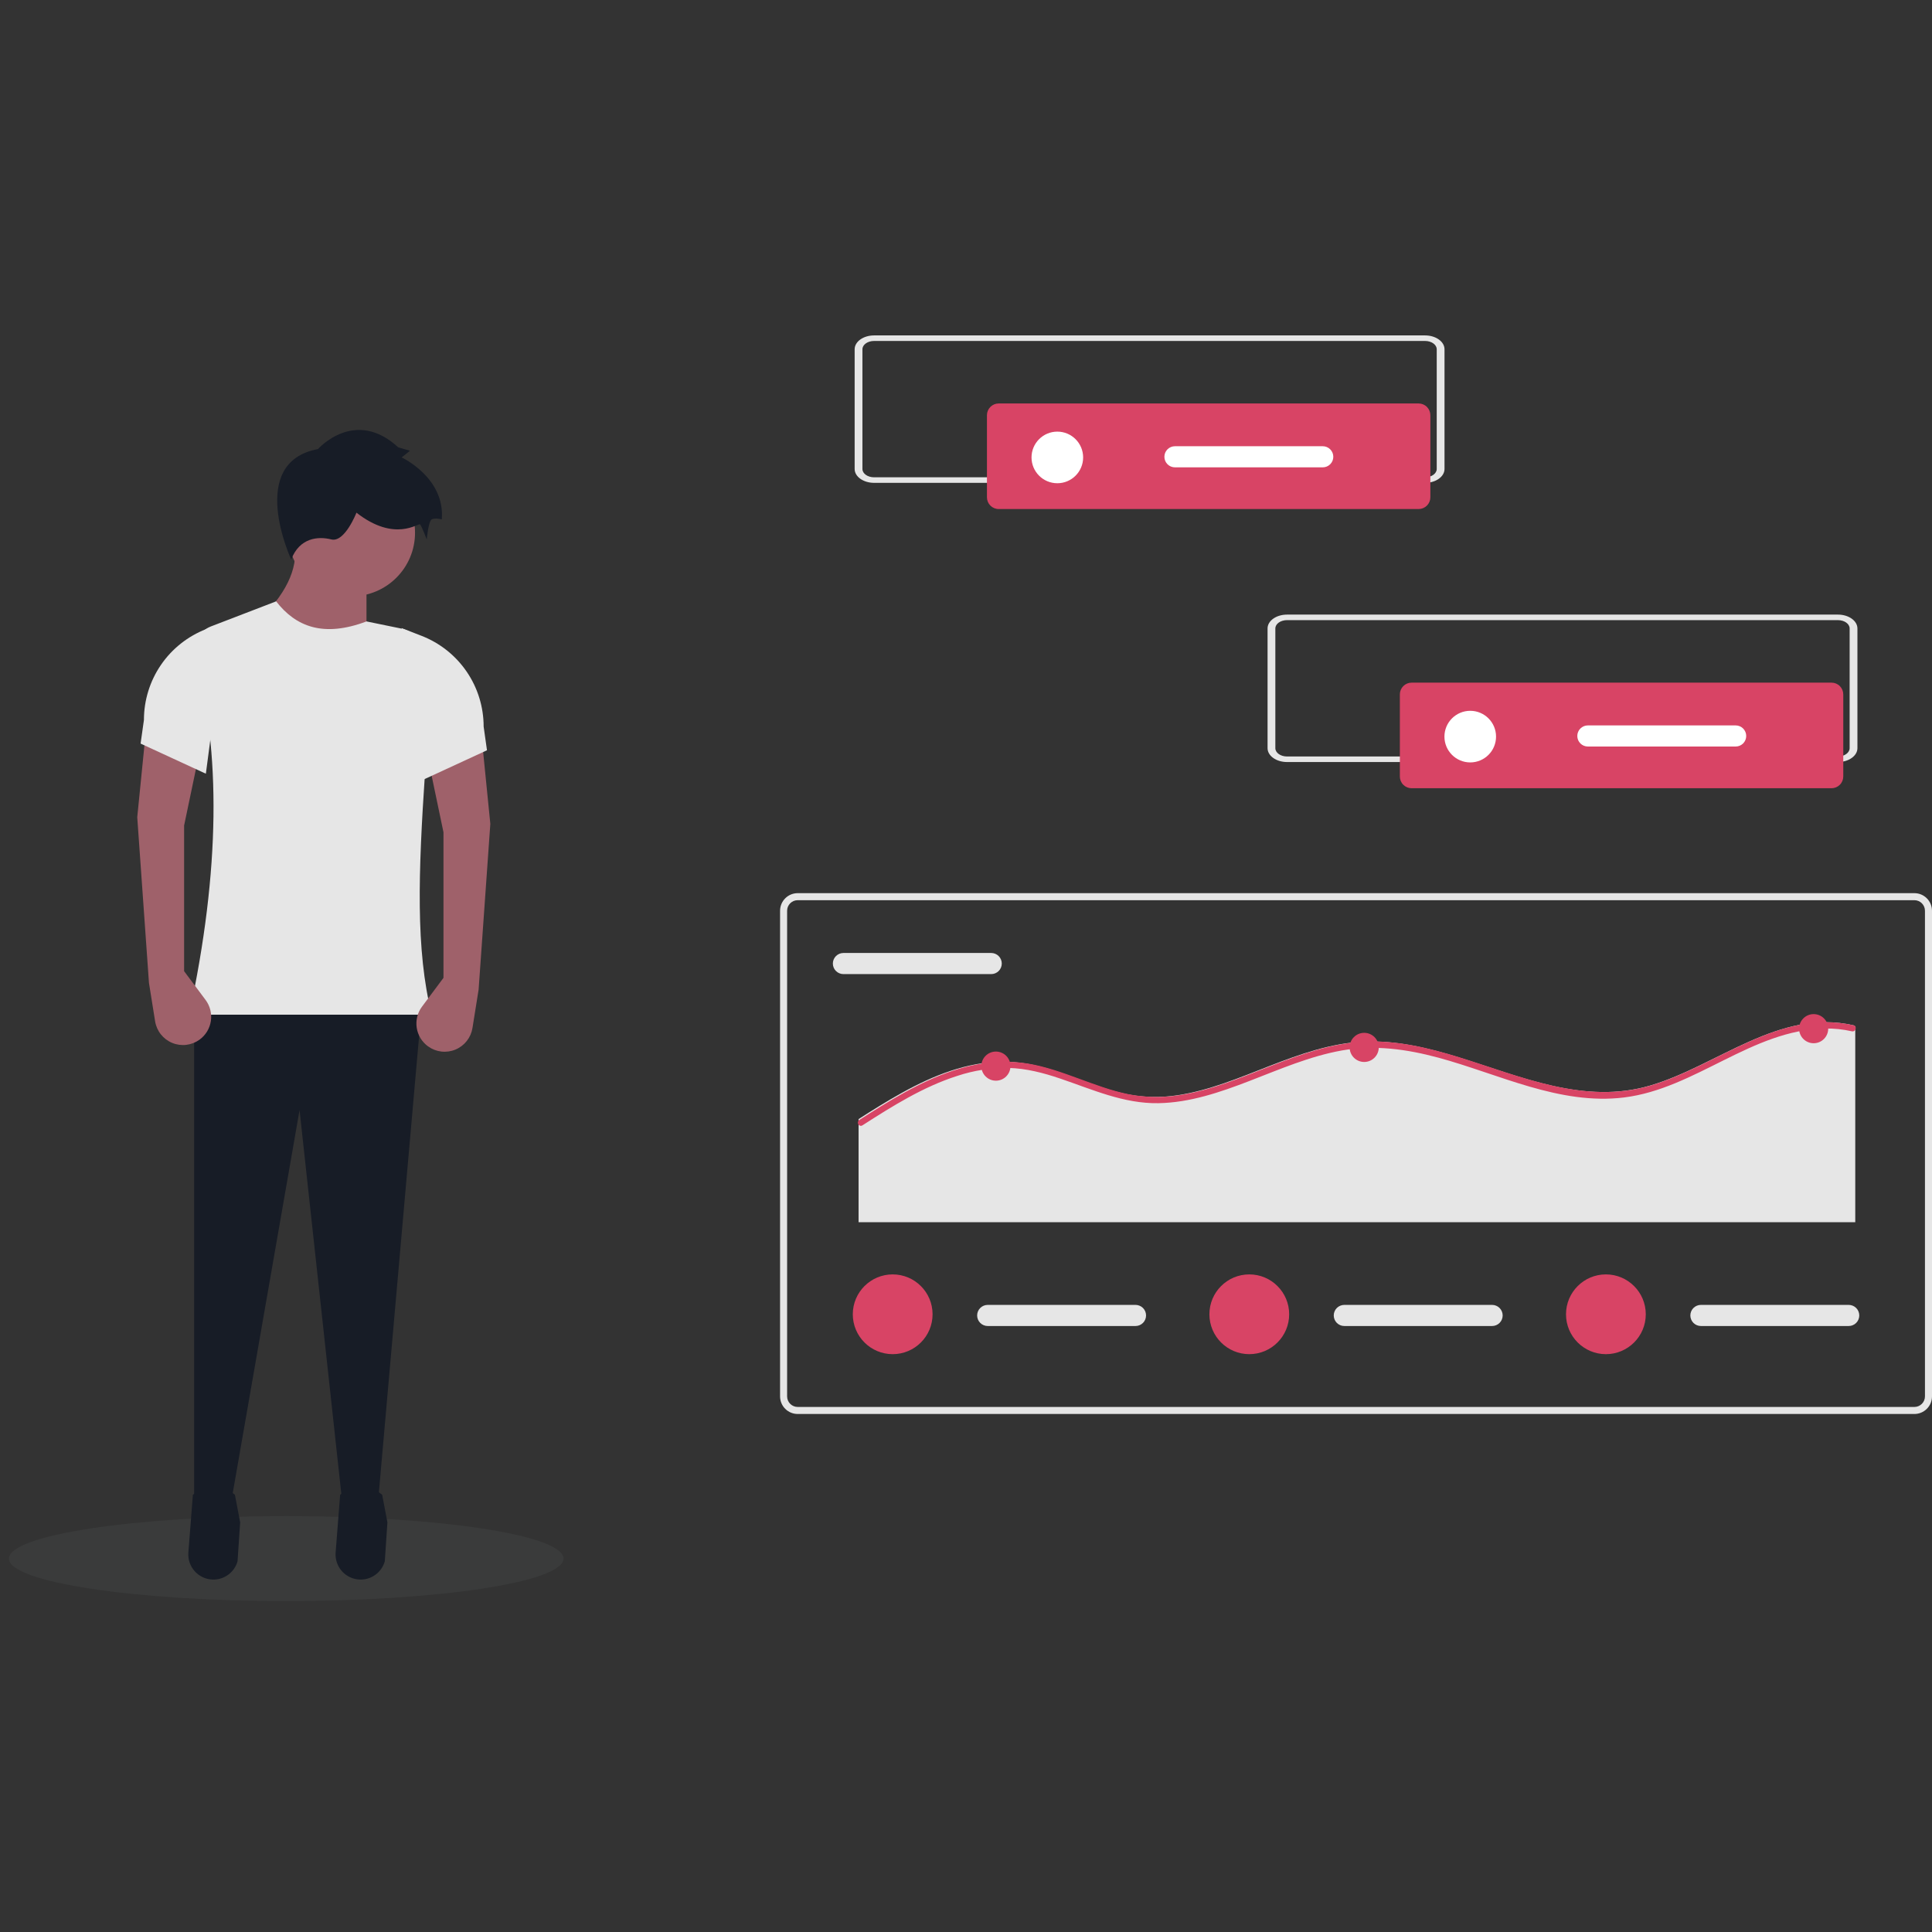 <svg xmlns="http://www.w3.org/2000/svg" width="432" height="432" viewBox="0 0 432 432" fill="none"><rect x="0" y="0" width="432" height="432" fill="#333333" stroke="none"/><g clip-path="url(#clip0)"><path opacity="0.1" d="M64 358C98.242 358 126 353.747 126 348.5C126 343.253 98.242 339 64 339C29.758 339 2 343.253 2 348.5C2 353.747 29.758 358 64 358Z" fill="#818387"></path><path d="M81.95 146.061L57.255 139.326C63.849 133.103 66.718 127.241 65.861 121.74H81.95V146.061Z" fill="#9F616A"></path><path d="M84.57 335.394L76.593 336.516L66.983 248.211L51.642 336.142L43.41 336.516V225.012H94.298L84.57 335.394Z" fill="#171C26"></path><path d="M47.553 353.195C48.805 353.231 50.033 352.847 51.042 352.103C52.05 351.36 52.781 350.301 53.117 349.095L53.7 340.4L52.526 334.233C49.427 331.686 46.294 331.74 43.129 334.233L42.12 347.15C42.061 347.908 42.156 348.669 42.4 349.389C42.645 350.109 43.032 350.772 43.541 351.337C44.049 351.903 44.666 352.359 45.356 352.678C46.046 352.997 46.793 353.173 47.553 353.195V353.195Z" fill="#171C26"></path><path d="M80.481 353.195C81.733 353.231 82.961 352.847 83.969 352.103C84.978 351.36 85.708 350.301 86.045 349.095L86.628 340.4L85.453 334.233C82.354 331.686 79.221 331.74 76.056 334.233L75.047 347.15C74.988 347.908 75.083 348.669 75.328 349.389C75.572 350.109 75.96 350.772 76.468 351.337C76.976 351.903 77.594 352.359 78.284 352.678C78.973 352.997 79.721 353.173 80.481 353.195V353.195Z" fill="#171C26"></path><path d="M78.583 133.339C86.436 133.339 92.802 126.973 92.802 119.121C92.802 111.268 86.436 104.902 78.583 104.902C70.73 104.902 64.364 111.268 64.364 119.121C64.364 126.973 70.73 133.339 78.583 133.339Z" fill="#9F616A"></path><path d="M96.543 226.883H42.288C49.32 194.294 49.3 168.046 43.699 146.819C43.342 145.467 43.497 144.032 44.133 142.788C44.77 141.543 45.844 140.578 47.148 140.076L61.745 134.462C66.127 140.121 72.311 142.593 81.951 138.952L89.599 140.521C91.462 140.901 93.124 141.943 94.277 143.454C95.43 144.965 95.997 146.842 95.872 148.739C95.309 157.041 95.531 165.407 95.047 172.628C93.547 194.99 92.899 212.424 96.543 226.883Z" fill="#E6E6E6"></path><path d="M71.099 100.412C71.099 100.412 79.331 91.058 89.06 100.038L91.679 100.786L89.808 102.283C89.808 102.283 99.537 106.773 98.788 116.128C98.788 116.128 97.292 115.753 96.543 116.128C95.795 116.502 95.421 120.618 95.421 120.618C95.421 120.618 94.298 117.624 93.924 117.25C93.55 116.876 88.311 121.366 79.705 114.631C79.705 114.631 77.086 121.366 74.093 120.618C71.099 119.869 66.984 120.243 65.113 125.108C65.113 125.108 55.01 103.406 71.099 100.412Z" fill="#171C26"></path><path d="M99.163 218.651L94.359 225.089C93.859 225.76 93.497 226.523 93.295 227.335C93.092 228.146 93.053 228.99 93.18 229.817C93.306 230.644 93.596 231.438 94.032 232.151C94.468 232.865 95.042 233.485 95.72 233.975V233.975C96.593 234.606 97.614 235.003 98.684 235.129C99.754 235.254 100.838 235.103 101.833 234.69C102.828 234.277 103.701 233.617 104.369 232.771C105.036 231.925 105.476 230.923 105.646 229.859L107.02 221.271L109.639 184.227L107.769 165.519L95.795 170.009L99.163 186.098V218.651Z" fill="#9F616A"></path><path d="M94.298 174.499L108.891 167.763L108.143 162.462C108.143 158.073 106.816 153.786 104.336 150.165C101.856 146.544 98.339 143.757 94.247 142.17L89.808 140.449L94.298 174.499Z" fill="#E6E6E6"></path><path d="M41.165 217.155L45.969 223.592C46.469 224.263 46.831 225.026 47.033 225.838C47.236 226.65 47.275 227.493 47.148 228.32C47.022 229.147 46.732 229.941 46.296 230.655C45.859 231.368 45.286 231.988 44.608 232.479V232.479C43.734 233.11 42.714 233.507 41.644 233.632C40.574 233.757 39.49 233.606 38.495 233.193C37.5 232.78 36.627 232.12 35.959 231.274C35.292 230.428 34.852 229.426 34.682 228.362L33.308 219.774L30.689 182.73L32.559 164.022L44.533 168.512L41.165 184.601V217.155Z" fill="#9F616A"></path><path d="M46.03 173.002L31.437 166.267L32.185 160.965C32.185 156.576 33.512 152.29 35.992 148.668C38.472 145.047 41.989 142.26 46.081 140.673L50.52 138.952L46.03 173.002Z" fill="#E6E6E6"></path><path d="M428.066 316.171H178.361C177.318 316.17 176.317 315.755 175.58 315.018C174.842 314.28 174.427 313.28 174.426 312.237V203.647C174.427 202.603 174.842 201.603 175.58 200.866C176.317 200.128 177.318 199.713 178.361 199.712H428.066C429.109 199.713 430.109 200.128 430.846 200.866C431.584 201.603 431.999 202.603 432 203.647V312.237C431.999 313.28 431.584 314.28 430.846 315.018C430.109 315.755 429.109 316.17 428.066 316.171V316.171ZM178.361 201.286C177.735 201.287 177.135 201.536 176.692 201.978C176.25 202.421 176.001 203.021 176 203.647V312.237C176.001 312.863 176.25 313.463 176.692 313.905C177.135 314.348 177.735 314.597 178.361 314.597H428.066C428.691 314.597 429.292 314.348 429.734 313.905C430.177 313.463 430.426 312.863 430.426 312.237V203.647C430.426 203.021 430.177 202.421 429.734 201.978C429.292 201.536 428.691 201.287 428.066 201.286H178.361Z" fill="#E6E6E6"></path><path d="M188.59 213.089C187.964 213.089 187.364 213.338 186.921 213.781C186.478 214.223 186.229 214.824 186.229 215.45C186.229 216.076 186.478 216.677 186.921 217.119C187.364 217.562 187.964 217.811 188.59 217.811H221.639C222.265 217.811 222.866 217.562 223.309 217.119C223.751 216.677 224 216.076 224 215.45C224 214.824 223.751 214.223 223.309 213.781C222.866 213.338 222.265 213.089 221.639 213.089H188.59Z" fill="#E6E6E6"></path><path d="M414.841 229.506V273.283H191.979V250.234C193.522 249.243 195.075 248.257 196.641 247.303C203.332 243.208 210.493 239.379 218.298 237.96C221.989 237.272 225.771 237.225 229.478 237.821C233.395 238.467 237.143 239.817 240.855 241.171C244.515 242.51 248.184 243.892 252.012 244.669C255.742 245.402 259.571 245.477 263.327 244.893C270.493 243.818 277.226 240.938 283.93 238.332C290.677 235.713 297.628 233.238 304.93 232.912C312.138 232.586 319.257 234.289 326.097 236.402C340.042 240.705 354.281 247.089 369.047 242.711C384.041 238.272 397.832 225.459 414.449 229.26C414.606 229.289 414.747 229.377 414.841 229.506V229.506Z" fill="#E6E6E6"></path><path d="M414.841 230.269C414.77 230.403 414.656 230.508 414.517 230.569C414.379 230.63 414.224 230.642 414.078 230.604C412.098 230.15 410.07 229.941 408.039 229.981C391.694 230.269 379.127 243.427 363.145 245.395C348.736 247.168 335.173 240.161 321.625 236.499C314.585 234.596 307.327 233.587 300.083 234.88C292.895 236.16 286.148 239.1 279.374 241.71C272.851 244.223 266.072 246.558 259.009 246.675C251.244 246.805 244.251 243.604 237.049 241.166C233.304 239.896 229.46 238.891 225.492 238.793C221.624 238.747 217.775 239.343 214.102 240.556C206.448 242.99 199.553 247.326 192.839 251.634C192.724 251.716 192.584 251.754 192.444 251.741C192.299 251.722 192.163 251.659 192.055 251.561C191.947 251.462 191.871 251.334 191.838 251.191C191.804 251.049 191.815 250.9 191.869 250.764C191.922 250.628 192.016 250.511 192.137 250.429L192.444 250.234C193.984 249.243 195.533 248.256 197.097 247.303C203.773 243.208 210.92 239.379 218.708 237.96C222.392 237.272 226.166 237.225 229.865 237.821C233.774 238.467 237.514 239.817 241.218 241.171C244.87 242.51 248.532 243.892 252.352 244.669C256.074 245.402 259.895 245.477 263.644 244.893C270.795 243.818 277.513 240.938 284.204 238.332C290.936 235.713 297.873 233.238 305.159 232.912C312.352 232.586 319.457 234.289 326.282 236.402C340.198 240.705 354.407 247.089 369.142 242.711C384.105 238.272 397.868 225.459 414.45 229.26C414.607 229.289 414.747 229.377 414.841 229.506C414.913 229.621 414.951 229.753 414.951 229.888C414.951 230.023 414.913 230.155 414.841 230.269V230.269Z" fill="#D84465"></path><path d="M222.686 241.645C224.485 241.645 225.943 240.187 225.943 238.388C225.943 236.589 224.485 235.131 222.686 235.131C220.888 235.131 219.429 236.589 219.429 238.388C219.429 240.187 220.888 241.645 222.686 241.645Z" fill="#D84465"></path><path d="M305.038 237.458C306.837 237.458 308.295 236 308.295 234.201C308.295 232.402 306.837 230.944 305.038 230.944C303.239 230.944 301.781 232.402 301.781 234.201C301.781 236 303.239 237.458 305.038 237.458Z" fill="#D84465"></path><path d="M405.536 233.27C407.334 233.27 408.793 231.812 408.793 230.013C408.793 228.215 407.334 226.757 405.536 226.757C403.737 226.757 402.279 228.215 402.279 230.013C402.279 231.812 403.737 233.27 405.536 233.27Z" fill="#D84465"></path><path d="M220.852 291.778C220.226 291.778 219.626 292.027 219.183 292.469C218.74 292.912 218.492 293.512 218.492 294.138C218.492 294.765 218.74 295.365 219.183 295.808C219.626 296.25 220.226 296.499 220.852 296.499H253.902C254.528 296.499 255.128 296.25 255.571 295.808C256.013 295.365 256.262 294.765 256.262 294.138C256.262 293.512 256.013 292.912 255.571 292.469C255.128 292.027 254.528 291.778 253.902 291.778H220.852Z" fill="#E6E6E6"></path><path d="M199.607 302.794C204.532 302.794 208.525 298.801 208.525 293.876C208.525 288.951 204.532 284.958 199.607 284.958C194.681 284.958 190.688 288.951 190.688 293.876C190.688 298.801 194.681 302.794 199.607 302.794Z" fill="#D84465"></path><path d="M300.59 291.778C299.964 291.778 299.364 292.027 298.921 292.469C298.478 292.912 298.229 293.512 298.229 294.138C298.229 294.765 298.478 295.365 298.921 295.808C299.364 296.25 299.964 296.499 300.59 296.499H333.639C334.265 296.499 334.866 296.25 335.309 295.808C335.751 295.365 336 294.765 336 294.138C336 293.512 335.751 292.912 335.309 292.469C334.866 292.027 334.265 291.778 333.639 291.778H300.59Z" fill="#E6E6E6"></path><path d="M279.344 302.794C284.27 302.794 288.262 298.801 288.262 293.876C288.262 288.951 284.27 284.958 279.344 284.958C274.419 284.958 270.426 288.951 270.426 293.876C270.426 298.801 274.419 302.794 279.344 302.794Z" fill="#D84465"></path><path d="M380.328 291.778C379.702 291.778 379.101 292.027 378.659 292.469C378.216 292.912 377.967 293.512 377.967 294.138C377.967 294.765 378.216 295.365 378.659 295.808C379.101 296.25 379.702 296.499 380.328 296.499H413.377C414.003 296.499 414.604 296.25 415.046 295.808C415.489 295.365 415.738 294.765 415.738 294.138C415.738 293.512 415.489 292.912 415.046 292.469C414.604 292.027 414.003 291.778 413.377 291.778H380.328Z" fill="#E6E6E6"></path><path d="M359.082 302.794C364.007 302.794 368 298.801 368 293.876C368 288.951 364.007 284.958 359.082 284.958C354.157 284.958 350.164 288.951 350.164 293.876C350.164 298.801 354.157 302.794 359.082 302.794Z" fill="#D84465"></path><path d="M410.974 170.393H287.78C285.379 170.393 283.432 169.006 283.43 167.297V140.521C283.432 138.813 285.379 137.426 287.78 137.426H410.974C413.375 137.426 415.322 138.813 415.324 140.521V167.297C415.322 169.006 413.375 170.39 410.974 170.393ZM287.78 138.663C286.339 138.663 285.171 139.495 285.17 140.52V167.296C285.17 168.321 286.339 169.152 287.78 169.153H410.974C412.415 169.153 413.583 168.321 413.584 167.296V140.521C413.584 139.496 412.415 138.665 410.974 138.664L287.78 138.663Z" fill="#E6E6E6"></path><path d="M315.635 152.643C314.94 152.644 314.273 152.92 313.781 153.412C313.289 153.904 313.013 154.571 313.012 155.266V173.627C313.013 174.322 313.289 174.989 313.781 175.48C314.273 175.972 314.94 176.249 315.635 176.25H409.537C410.232 176.249 410.899 175.972 411.39 175.48C411.882 174.989 412.159 174.322 412.16 173.627V155.266C412.159 154.571 411.882 153.904 411.39 153.412C410.899 152.92 410.232 152.644 409.537 152.643H315.635Z" fill="#D84465"></path><path d="M328.749 170.479C331.936 170.479 334.52 167.896 334.52 164.709C334.52 161.522 331.936 158.938 328.749 158.938C325.563 158.938 322.979 161.522 322.979 164.709C322.979 167.896 325.563 170.479 328.749 170.479Z" fill="white"></path><path d="M355.048 162.204C354.422 162.204 353.822 162.453 353.379 162.895C352.936 163.338 352.688 163.938 352.688 164.565C352.688 165.191 352.936 165.791 353.379 166.234C353.822 166.676 354.422 166.925 355.048 166.925H388.097C388.723 166.925 389.324 166.676 389.767 166.234C390.209 165.791 390.458 165.191 390.458 164.565C390.458 163.938 390.209 163.338 389.767 162.895C389.324 162.453 388.723 162.204 388.097 162.204H355.048Z" fill="white"></path><path d="M318.646 107.966H195.452C193.051 107.966 191.104 106.58 191.102 104.871V78.095C191.104 76.386 193.051 75 195.452 75H318.646C321.048 75 322.994 76.386 322.996 78.095V104.871C322.994 106.579 321.048 107.964 318.646 107.966ZM195.452 76.237C194.011 76.237 192.843 77.069 192.842 78.094V104.87C192.842 105.895 194.011 106.726 195.452 106.727H318.646C320.087 106.727 321.255 105.895 321.256 104.87V78.095C321.256 77.07 320.087 76.239 318.646 76.238L195.452 76.237Z" fill="#E6E6E6"></path><path d="M223.307 90.217C222.612 90.218 221.945 90.494 221.453 90.986C220.962 91.478 220.685 92.144 220.684 92.84V111.2C220.685 111.896 220.962 112.562 221.453 113.054C221.945 113.546 222.612 113.823 223.307 113.823H317.209C317.904 113.823 318.571 113.546 319.062 113.054C319.554 112.562 319.831 111.896 319.832 111.2V92.84C319.831 92.144 319.554 91.478 319.062 90.986C318.571 90.494 317.904 90.218 317.209 90.217H223.307Z" fill="#D84465"></path><path d="M236.422 108.053C239.609 108.053 242.192 105.469 242.192 102.282C242.192 99.096 239.609 96.512 236.422 96.512C233.235 96.512 230.651 99.096 230.651 102.282C230.651 105.469 233.235 108.053 236.422 108.053Z" fill="white"></path><path d="M262.721 99.778C262.094 99.778 261.494 100.026 261.051 100.469C260.609 100.912 260.36 101.512 260.36 102.138C260.36 102.764 260.609 103.365 261.051 103.807C261.494 104.25 262.094 104.499 262.721 104.499H295.77C296.396 104.499 296.996 104.25 297.439 103.807C297.882 103.365 298.13 102.764 298.13 102.138C298.13 101.512 297.882 100.912 297.439 100.469C296.996 100.026 296.396 99.778 295.77 99.778H262.721Z" fill="white"></path></g><defs><clipPath id="clip0"><rect width="432" height="282.876" fill="white" transform="translate(0 75)"></rect></clipPath></defs></svg>